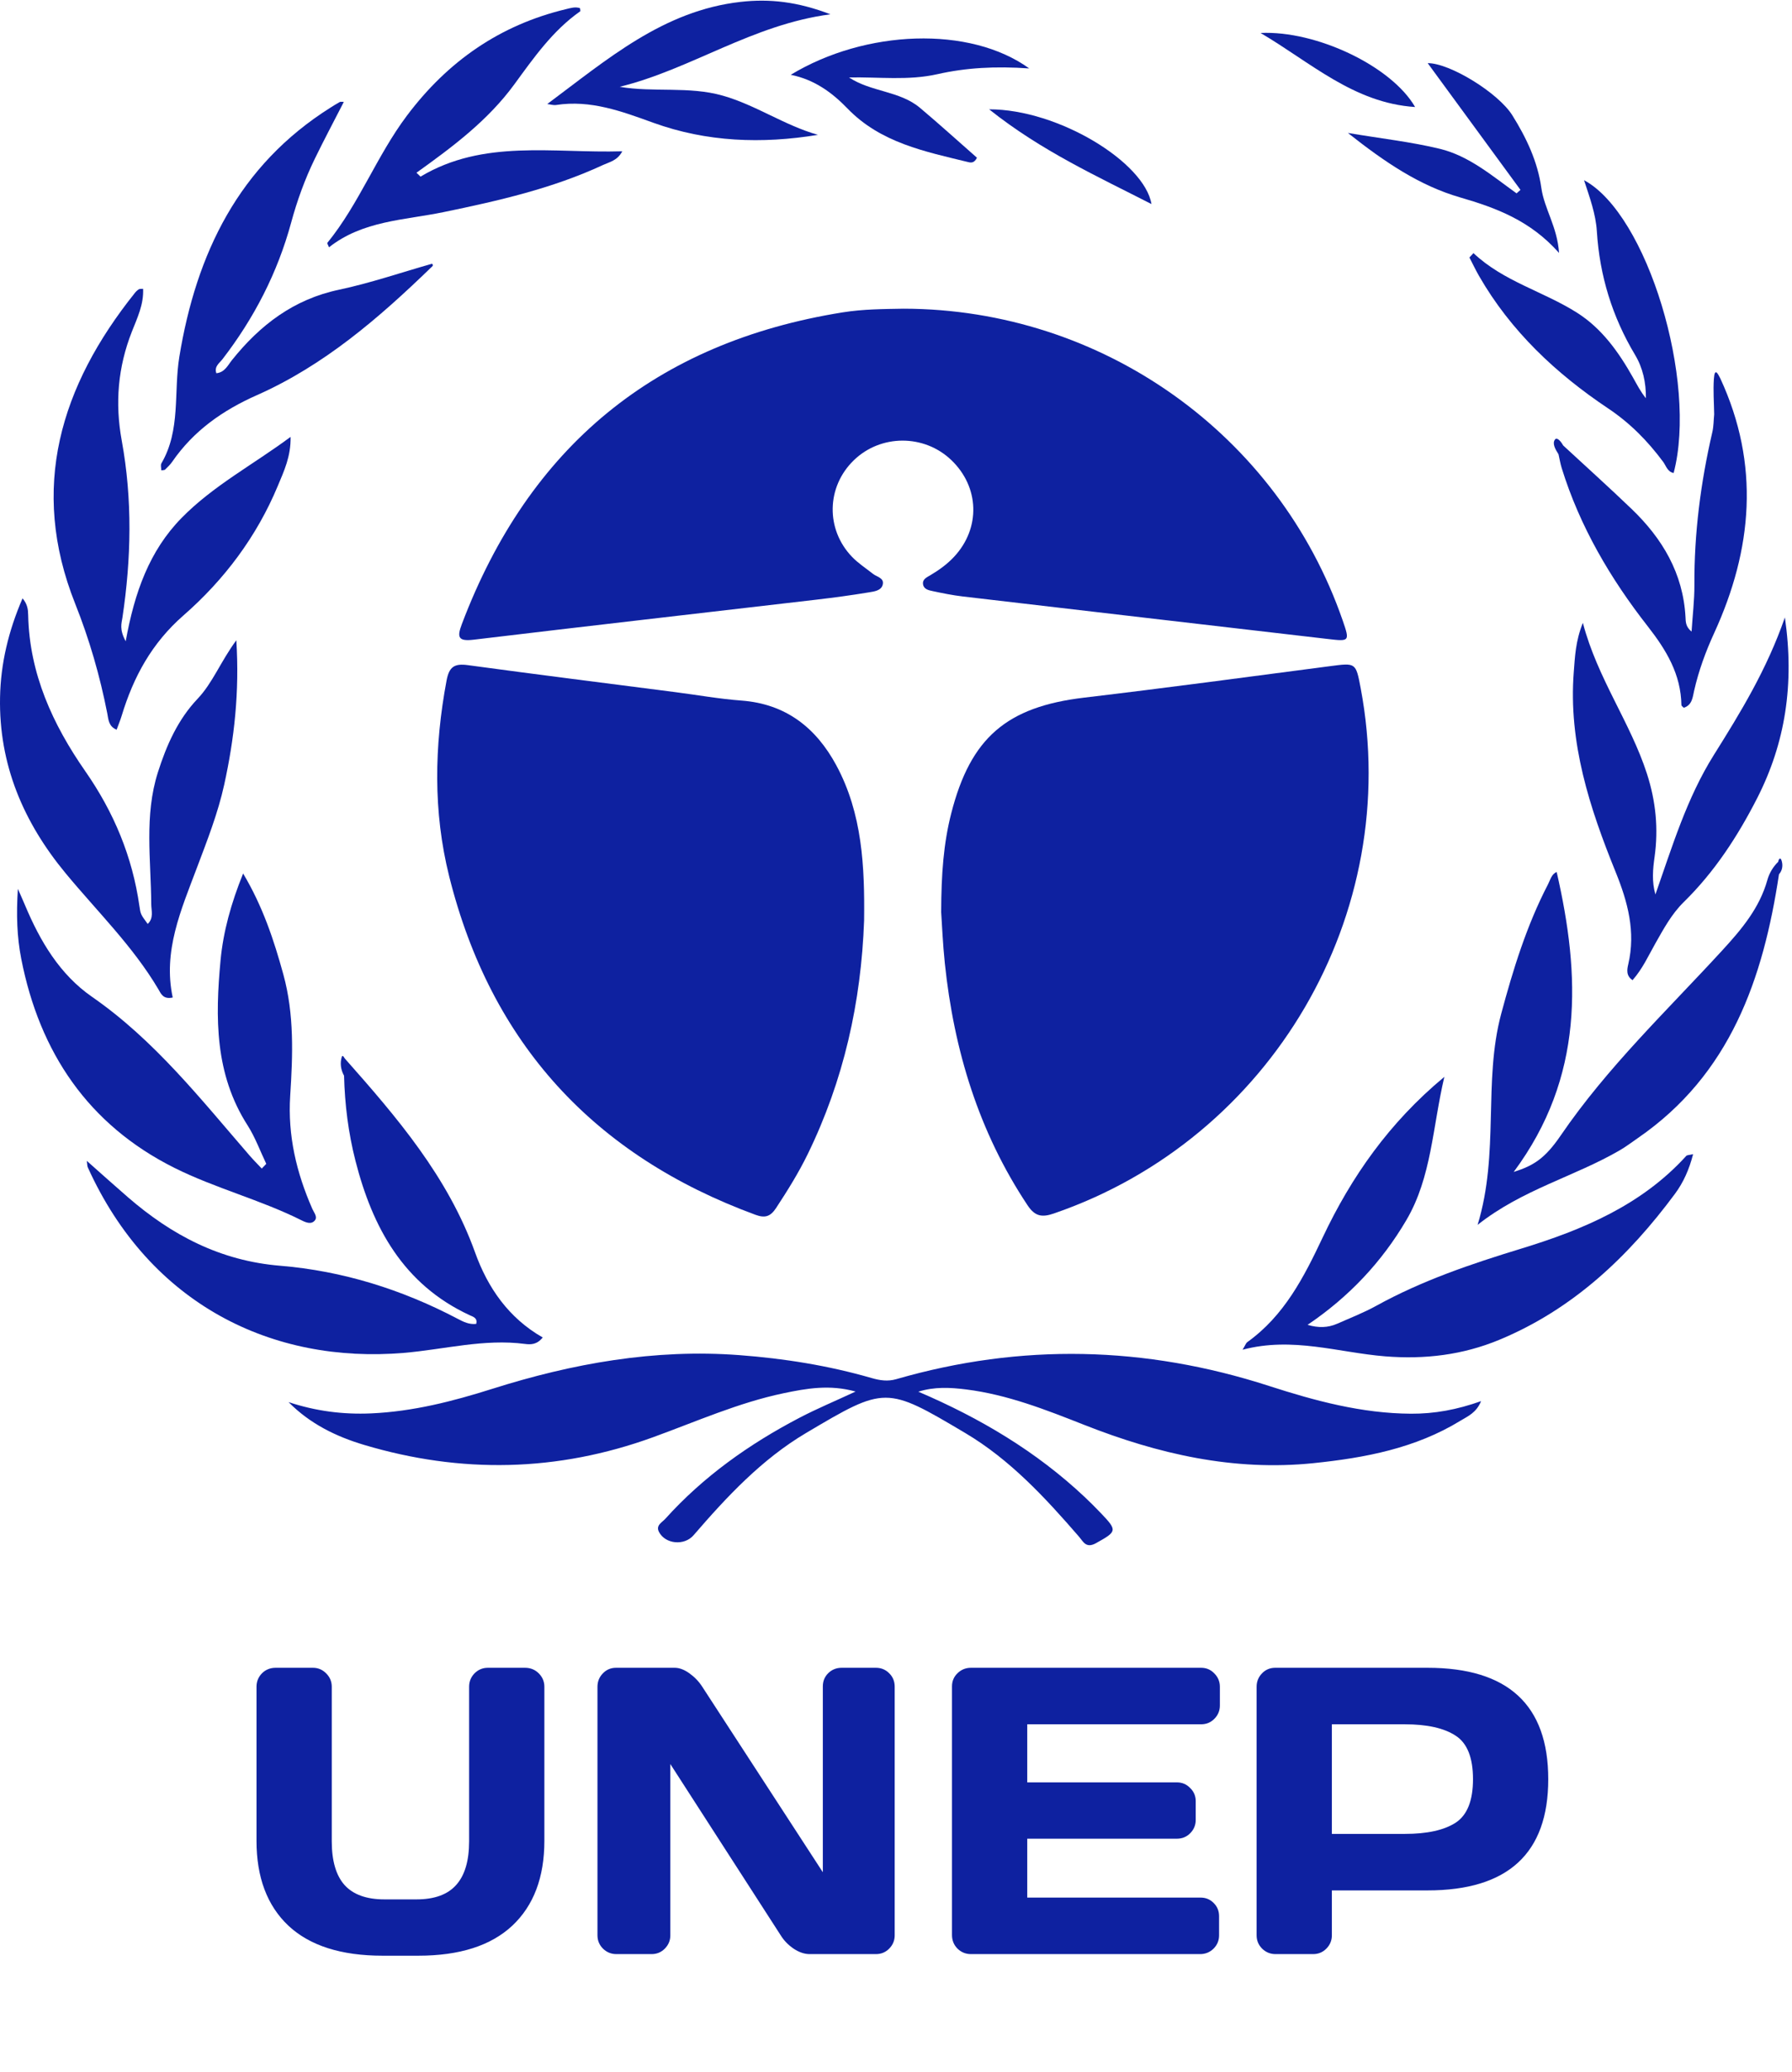 <svg width="263" height="304" viewBox="0 0 263 304" fill="none" xmlns="http://www.w3.org/2000/svg">
<path d="M123.685 45.833C96.177 50.233 77.627 65.56 67.784 91.569C67.049 93.508 67.234 94.137 69.519 93.863C86.256 91.857 103.005 89.953 119.749 87.998C122.364 87.693 124.979 87.341 127.574 86.909C128.308 86.787 129.322 86.665 129.546 85.808C129.81 84.793 128.697 84.66 128.117 84.2C127.088 83.383 125.961 82.659 125.058 81.721C121.147 77.66 121.288 71.433 125.308 67.535C129.256 63.706 135.624 63.692 139.613 67.504C143.753 71.458 143.937 77.477 140.049 81.674C139.024 82.78 137.816 83.649 136.523 84.413C135.996 84.725 135.343 85.006 135.474 85.758C135.602 86.49 136.33 86.614 136.903 86.739C138.36 87.051 139.826 87.348 141.304 87.521C159.18 89.613 177.058 91.695 194.937 93.766C198.063 94.132 198.119 94.109 197.058 91.042C187.598 63.715 161.721 45.345 132.622 45.295C129.635 45.346 126.656 45.358 123.685 45.833Z" fill="#0E21A0"/>
<path d="M199.704 101.013C198.984 97.188 198.992 97.25 195.158 97.753C183.147 99.327 171.141 100.941 159.112 102.366C147.762 103.711 142.444 108.229 139.605 119.351C138.49 123.722 138.145 128.175 138.129 133.84C138.249 135.572 138.365 138.471 138.667 141.354C140.002 154.113 143.64 166.084 150.814 176.864C151.903 178.498 152.93 178.654 154.676 178.054C186.62 167.077 205.926 134.089 199.704 101.013Z" fill="#0E21A0"/>
<path d="M110.877 178.249C112.253 178.754 113.056 178.537 113.897 177.26C115.585 174.689 117.207 172.088 118.554 169.326C123.827 158.513 126.389 147.047 126.82 135.044C126.909 127.2 126.577 119.395 122.728 112.275C119.755 106.777 115.327 103.28 108.818 102.797C105.587 102.556 102.382 101.98 99.164 101.566C88.989 100.251 78.808 98.977 68.642 97.594C66.681 97.327 65.913 97.847 65.537 99.863C63.735 109.484 63.553 119.101 65.927 128.599C72.053 153.111 87.202 169.56 110.877 178.249Z" fill="#0E21A0"/>
<path d="M158.349 225.47C158.982 226.201 159.38 227.252 160.859 226.428C163.914 224.727 164.018 224.591 161.613 222.073C160.824 221.247 160.017 220.436 159.186 219.654C152.066 212.954 143.81 208.063 134.777 204.205C137.114 203.465 139.444 203.581 141.78 203.873C147.854 204.629 153.5 206.859 159.124 209.075C169.964 213.349 181.047 215.903 192.798 214.689C200.366 213.907 207.736 212.51 214.342 208.464C215.404 207.814 216.666 207.315 217.368 205.592C213.809 206.854 210.525 207.455 207.077 207.436C199.85 207.396 192.998 205.544 186.235 203.358C168.083 197.492 149.872 197.067 131.541 202.367C130.302 202.726 129.15 202.559 127.931 202.206C121.586 200.372 115.103 199.336 108.514 198.841C96.054 197.904 84.042 200.055 72.22 203.794C66.446 205.621 60.6 207.116 54.476 207.389C50.316 207.574 46.313 207.048 42.349 205.732C45.495 208.918 49.331 210.789 53.452 212.017C67.689 216.261 81.816 215.981 95.839 210.89C102.179 208.588 108.374 205.819 115.014 204.429C118.36 203.73 121.747 203.122 125.571 204.184C122.532 205.596 119.864 206.709 117.312 208.044C109.945 211.899 103.233 216.651 97.636 222.865C97.17 223.382 96.212 223.812 96.71 224.777C97.645 226.587 100.436 226.84 101.788 225.271C106.683 219.596 111.816 214.11 118.302 210.265C129.934 203.37 130.017 203.362 141.656 210.265C148.222 214.161 153.386 219.738 158.349 225.47Z" fill="#0E21A0"/>
<path d="M59.294 198.509C65.212 198.007 71.037 196.409 77.058 197.199C77.882 197.308 78.801 197.317 79.65 196.249C74.673 193.411 71.591 188.976 69.725 183.778C65.738 172.674 58.272 163.968 50.635 155.349C50.552 155.217 50.461 155.089 50.363 154.968C50.341 154.943 50.189 154.975 50.179 155.007C49.87 155.996 50.005 156.94 50.495 157.843C50.6 162.069 51.126 166.247 52.171 170.338C54.676 180.143 59.221 188.477 68.923 192.979C69.409 193.205 70.127 193.377 69.887 194.258C68.863 194.377 68.013 193.955 67.167 193.509C58.996 189.206 50.27 186.482 41.129 185.727C32.348 185.005 25.223 181.252 18.778 175.675C16.807 173.97 14.872 172.223 12.741 170.337C12.812 170.824 12.793 171.086 12.888 171.296C22.006 191.446 40.003 200.144 59.294 198.509Z" fill="#0E21A0"/>
<path d="M36.623 169.548C29.45 161.26 22.667 152.617 13.504 146.265C8.761 142.978 5.887 138.097 3.678 132.839C3.405 132.185 3.113 131.543 2.623 130.423C2.38 134.248 2.491 137.489 3.118 140.689C5.807 154.421 12.953 165.038 25.58 171.354C31.592 174.361 38.23 176.038 44.279 179.071C44.91 179.387 45.703 179.711 46.216 179.067C46.635 178.539 46.071 177.917 45.835 177.373C43.513 172.084 42.213 166.636 42.591 160.78C42.976 154.826 43.197 148.843 41.586 142.984C40.201 137.943 38.565 133.005 35.681 128.168C33.918 132.54 32.765 136.668 32.367 140.926C31.583 149.3 31.513 157.594 36.324 165.107C37.448 166.862 38.172 168.876 39.079 170.772C38.858 171.002 38.637 171.233 38.416 171.464C37.816 170.824 37.194 170.208 36.623 169.548Z" fill="#0E21A0"/>
<path d="M203.279 199.018C209.127 199.489 214.688 198.81 220.025 196.599C230.816 192.129 238.986 184.404 245.832 175.159C247.054 173.509 247.912 171.597 248.484 169.356C247.932 169.489 247.613 169.465 247.477 169.613C240.904 176.846 232.28 180.458 223.226 183.223C215.914 185.457 208.708 187.893 201.981 191.604C200.146 192.616 198.174 193.384 196.25 194.233C194.888 194.832 193.481 194.865 191.903 194.396C197.956 190.313 202.793 185.184 206.413 179.011C210.111 172.712 210.236 165.413 211.978 158.008C203.876 164.729 198.326 172.68 194.13 181.556C191.362 187.413 188.48 193.061 183.044 196.94C182.866 197.067 182.792 197.339 182.366 198.047C189.719 196.101 196.445 198.468 203.279 199.018Z" fill="#0E21A0"/>
<path d="M23.261 145.185C23.607 145.772 23.937 146.687 25.349 146.366C23.885 139.569 26.577 133.506 28.89 127.355C30.403 123.337 31.983 119.34 32.908 115.126C34.386 108.377 35.159 101.575 34.684 93.948C32.368 97.084 31.231 100.181 29.006 102.526C26.094 105.594 24.443 109.346 23.177 113.311C21.148 119.685 22.164 126.2 22.197 132.672C22.202 133.633 22.597 134.703 21.676 135.573C20.648 134.16 20.633 134.163 20.462 132.958C19.43 125.701 16.712 119.185 12.505 113.144C7.742 106.302 4.313 98.842 4.135 90.259C4.119 89.467 4.054 88.674 3.308 87.796C1.23 92.617 0.101 97.371 0.007 102.326C-0.181 112.175 3.435 120.643 9.63 128.134C14.266 133.742 19.525 138.85 23.261 145.185Z" fill="#0E21A0"/>
<path d="M15.744 104.676C15.919 105.573 15.924 106.578 17.116 107.073C17.389 106.323 17.658 105.683 17.858 105.021C19.59 99.316 22.273 94.366 26.933 90.295C32.918 85.066 37.684 78.717 40.777 71.284C41.671 69.137 42.703 66.986 42.647 64.106C37.113 68.206 31.274 71.277 26.641 76.008C21.933 80.812 19.748 86.902 18.448 94.095C17.49 92.337 17.842 91.46 17.968 90.624C19.27 81.963 19.447 73.293 17.869 64.662C16.859 59.146 17.304 53.873 19.358 48.653C20.14 46.669 21.111 44.657 21.003 42.381C20.715 42.405 20.513 42.366 20.384 42.445C20.163 42.585 19.967 42.762 19.806 42.968C8.871 56.632 4.277 71.614 11.032 88.578C13.127 93.839 14.663 99.167 15.744 104.676Z" fill="#0E21A0"/>
<path d="M24.217 68.913C24.594 68.549 24.983 68.179 25.278 67.751C28.413 63.203 32.673 60.213 37.709 57.98C47.56 53.615 55.602 46.67 63.261 39.255C63.381 39.138 63.7 38.952 63.403 38.7C58.843 39.994 54.355 41.538 49.748 42.513C43.094 43.918 38.17 47.691 34.052 52.829C33.43 53.604 32.991 54.638 31.752 54.766C31.414 53.766 32.199 53.291 32.641 52.717C37.3 46.677 40.73 40.025 42.734 32.651C43.609 29.429 44.742 26.299 46.201 23.3C47.555 20.515 49.013 17.779 50.459 14.955C50.18 14.955 49.993 14.901 49.873 14.965C49.41 15.215 48.965 15.499 48.52 15.779C35.032 24.268 28.806 37.201 26.322 52.34C25.466 57.557 26.553 63.096 23.689 67.987C23.541 68.24 23.67 68.654 23.67 69.009C23.904 68.973 24.122 69.006 24.217 68.913Z" fill="#0E21A0"/>
<path d="M242.956 131.242C242.402 129.341 242.58 127.545 242.831 125.745C243.409 121.599 243.02 117.596 241.72 113.56C239.291 106.019 234.456 99.571 232.306 91.39C231.224 94.087 231.146 96.365 230.972 98.611C230.17 108.977 233.299 118.54 237.11 127.935C238.889 132.321 240.087 136.721 238.968 141.49C238.785 142.265 238.63 143.191 239.6 143.819C241.074 142.148 241.934 140.214 242.965 138.398C244.18 136.258 245.345 134.094 247.124 132.351C251.629 127.939 255.027 122.71 257.869 117.154C262.034 109.009 263.37 100.349 261.957 90.596C259.297 98.26 255.441 104.54 251.54 110.761C247.55 117.118 245.428 124.206 242.956 131.242Z" fill="#0E21A0"/>
<path d="M48.288 36.286C53.245 32.369 59.36 32.309 65.115 31.121C73.112 29.468 81.051 27.669 88.501 24.209C89.443 23.774 90.636 23.556 91.323 22.2C81.14 22.508 70.962 20.382 61.72 25.917L61.121 25.347C66.405 21.559 71.6 17.7 75.502 12.353C78.342 8.468 81.12 4.492 85.148 1.663C85.215 1.616 85.135 1.36 85.124 1.197C84.411 0.959 83.744 1.182 83.059 1.345C73.355 3.673 65.712 8.999 59.728 16.959C55.291 22.861 52.714 29.9 48.041 35.639C47.992 35.701 48.151 35.935 48.288 36.286Z" fill="#0E21A0"/>
<path d="M239.462 74.683C236.172 71.524 232.779 68.473 229.432 65.376C229.144 64.864 228.538 64.075 228.217 64.493C227.762 65.081 228.3 65.976 228.732 66.655C228.887 67.335 228.999 68.029 229.205 68.694C231.866 77.274 236.355 84.905 241.837 91.911C244.572 95.408 246.694 98.938 246.771 103.465C246.771 103.58 246.969 103.692 247.119 103.853C248.353 103.453 248.416 102.32 248.64 101.333C249.304 98.414 250.324 95.627 251.57 92.907C257.216 80.592 258.316 68.151 252.488 55.546C252.137 54.864 251.659 53.852 251.537 55.581C251.414 57.31 251.554 59.057 251.579 60.797C251.493 61.668 251.505 62.565 251.306 63.411C249.597 70.796 248.634 78.26 248.675 85.853C248.686 88.055 248.416 90.257 248.261 92.672C247.364 91.952 247.406 91.201 247.37 90.548C247.019 84.114 243.974 79.015 239.462 74.683Z" fill="#0E21A0"/>
<path d="M231.462 45.893C226.521 42.755 220.652 41.301 216.252 37.14L215.658 37.781C216.125 38.683 216.559 39.603 217.064 40.483C221.72 48.586 228.362 54.809 236.027 59.934C239.244 62.086 241.825 64.715 244.089 67.766C244.528 68.357 244.716 69.233 245.629 69.404C249.173 55.972 241.764 31.413 232.478 26.44C233.323 29.01 234.2 31.411 234.358 33.924C234.767 40.45 236.614 46.476 239.98 52.094C241.103 53.969 241.589 56.162 241.556 58.433C240.77 57.468 240.231 56.406 239.649 55.37C237.558 51.659 235.103 48.205 231.462 45.893Z" fill="#0E21A0"/>
<path d="M81.616 15.406C86.694 14.623 91.252 16.342 95.917 18.025C103.715 20.836 111.805 21.142 120.049 19.786C115.139 18.404 110.945 15.416 106.054 14.029C101.105 12.626 95.961 13.587 90.94 12.738C101.416 10.171 110.368 3.612 121.874 2.099C117.069 0.251 112.967 -0.208 108.692 0.276C97.334 1.56 89.1 8.731 80.316 15.265C80.807 15.324 81.226 15.466 81.616 15.406Z" fill="#0E21A0"/>
<path d="M124.385 15.924C129.24 20.951 135.739 22.233 142.121 23.79C142.511 23.885 142.988 23.945 143.382 23.143C140.638 20.734 137.877 18.227 135.023 15.826C132.036 13.312 127.85 13.514 124.604 11.362C128.974 11.277 133.294 11.852 137.58 10.884C141.774 9.938 146.061 9.692 151.051 10.041C142.336 3.742 127 4.339 116.051 10.976C119.504 11.668 122.104 13.562 124.385 15.924Z" fill="#0E21A0"/>
<path d="M222.577 28.372C219.022 25.825 215.619 22.878 211.309 21.835C207.131 20.824 202.823 20.346 197.821 19.508C203.251 23.802 208.324 27.236 214.289 28.966C219.576 30.5 224.6 32.36 228.812 37.117C228.552 33.256 226.642 30.635 226.214 27.584C225.669 23.697 224.013 20.214 221.956 16.921C219.88 13.598 212.712 9.225 209.536 9.269C214.075 15.467 218.613 21.665 223.151 27.863L222.577 28.372Z" fill="#0E21A0"/>
<path d="M168.994 29.944C167.983 23.827 155.338 16.032 145.17 16.041C152.821 22.151 161.153 25.924 168.994 29.944Z" fill="#0E21A0"/>
<path d="M185.005 4.84C192.328 9.134 198.669 15.117 207.684 15.703C204.242 9.72 193.179 4.447 185.005 4.84Z" fill="#0E21A0"/>
<path d="M260.972 126.457C260.213 127.194 259.664 128.12 259.38 129.14C258.223 133.254 255.605 136.357 252.78 139.435C244.654 148.288 235.901 156.589 229.068 166.593C226.743 169.998 225.086 171.031 222.155 171.962C232.523 158.008 231.948 143.157 228.463 127.949C227.7 128.265 227.537 129.096 227.191 129.759C224.061 135.785 222.08 142.202 220.322 148.751C217.65 158.706 220.087 169.149 216.86 179.724C223.446 174.512 231.11 172.643 237.771 168.756C238.678 168.226 239.519 167.582 240.385 166.985C253.943 157.649 258.768 143.639 261.089 128.289C261.607 127.706 261.682 126.96 261.483 126.31C261.297 125.694 261.048 126.037 260.972 126.457Z" fill="#0E21A0"/>
<path d="M37.647 270.117V247.5C37.647 246.738 37.91 246.084 38.438 245.537C38.984 244.99 39.658 244.717 40.459 244.717H45.938C46.68 244.717 47.324 244.99 47.871 245.537C48.418 246.084 48.691 246.738 48.691 247.5V270.176C48.691 273.047 49.316 275.186 50.566 276.592C51.836 277.998 53.789 278.701 56.426 278.701H61.113C63.75 278.701 65.693 277.998 66.943 276.592C68.213 275.186 68.848 273.047 68.848 270.176V247.5C68.848 246.738 69.111 246.084 69.639 245.537C70.186 244.99 70.84 244.717 71.602 244.717H77.051C77.852 244.717 78.525 244.99 79.072 245.537C79.619 246.084 79.893 246.738 79.893 247.5V270.117C79.893 275.469 78.32 279.619 75.176 282.568C72.031 285.498 67.441 286.963 61.406 286.963H56.133C50.078 286.963 45.478 285.498 42.334 282.568C39.209 279.619 37.647 275.469 37.647 270.117ZM87.686 283.975V247.5C87.686 246.738 87.949 246.084 88.477 245.537C89.004 244.99 89.648 244.717 90.41 244.717H99.023C99.707 244.717 100.43 244.99 101.191 245.537C101.953 246.084 102.578 246.738 103.066 247.5L120.762 274.717V247.441C120.762 246.68 121.025 246.035 121.553 245.508C122.1 244.98 122.754 244.717 123.516 244.717H128.555C129.316 244.717 129.961 244.98 130.488 245.508C131.035 246.035 131.309 246.699 131.309 247.5V283.975C131.309 284.736 131.035 285.391 130.488 285.938C129.961 286.465 129.316 286.729 128.555 286.729H118.828C118.066 286.729 117.285 286.465 116.484 285.938C115.684 285.391 115.049 284.736 114.58 283.975L98.379 258.838V283.975C98.379 284.736 98.106 285.391 97.559 285.938C97.031 286.465 96.387 286.729 95.625 286.729H90.469C89.707 286.729 89.053 286.465 88.506 285.938C87.959 285.391 87.686 284.736 87.686 283.975ZM139.717 283.916V247.441C139.717 246.68 139.99 246.035 140.537 245.508C141.084 244.98 141.738 244.717 142.5 244.717H176.279C177.041 244.717 177.686 244.99 178.213 245.537C178.76 246.084 179.033 246.738 179.033 247.5V250.254C179.033 251.016 178.76 251.67 178.213 252.217C177.686 252.744 177.041 253.008 176.279 253.008H150.762V261.533H172.734C173.496 261.533 174.141 261.807 174.668 262.354C175.215 262.881 175.488 263.525 175.488 264.287V267.041C175.488 267.803 175.215 268.457 174.668 269.004C174.141 269.531 173.496 269.795 172.734 269.795H150.762V278.438H176.221C176.963 278.438 177.598 278.701 178.125 279.229C178.652 279.756 178.916 280.4 178.916 281.162V283.975C178.916 284.736 178.643 285.391 178.096 285.938C177.549 286.465 176.895 286.729 176.133 286.729H142.5C141.738 286.729 141.084 286.465 140.537 285.938C139.99 285.391 139.717 284.717 139.717 283.916ZM184.424 283.975V247.5C184.424 246.738 184.688 246.084 185.215 245.537C185.742 244.99 186.387 244.717 187.148 244.717H209.502C221.318 244.717 227.227 250.166 227.227 261.064C227.227 271.943 221.318 277.383 209.502 277.383H195.469V283.975C195.469 284.736 195.195 285.391 194.648 285.938C194.121 286.465 193.477 286.729 192.715 286.729H187.207C186.445 286.729 185.791 286.465 185.244 285.938C184.697 285.391 184.424 284.736 184.424 283.975ZM195.469 269.092H206.162C209.443 269.092 211.934 268.545 213.633 267.451C215.332 266.338 216.182 264.209 216.182 261.064C216.182 257.9 215.332 255.771 213.633 254.678C211.934 253.564 209.443 253.008 206.162 253.008H195.469V269.092Z" fill="#0E21A0"/>
</svg>
